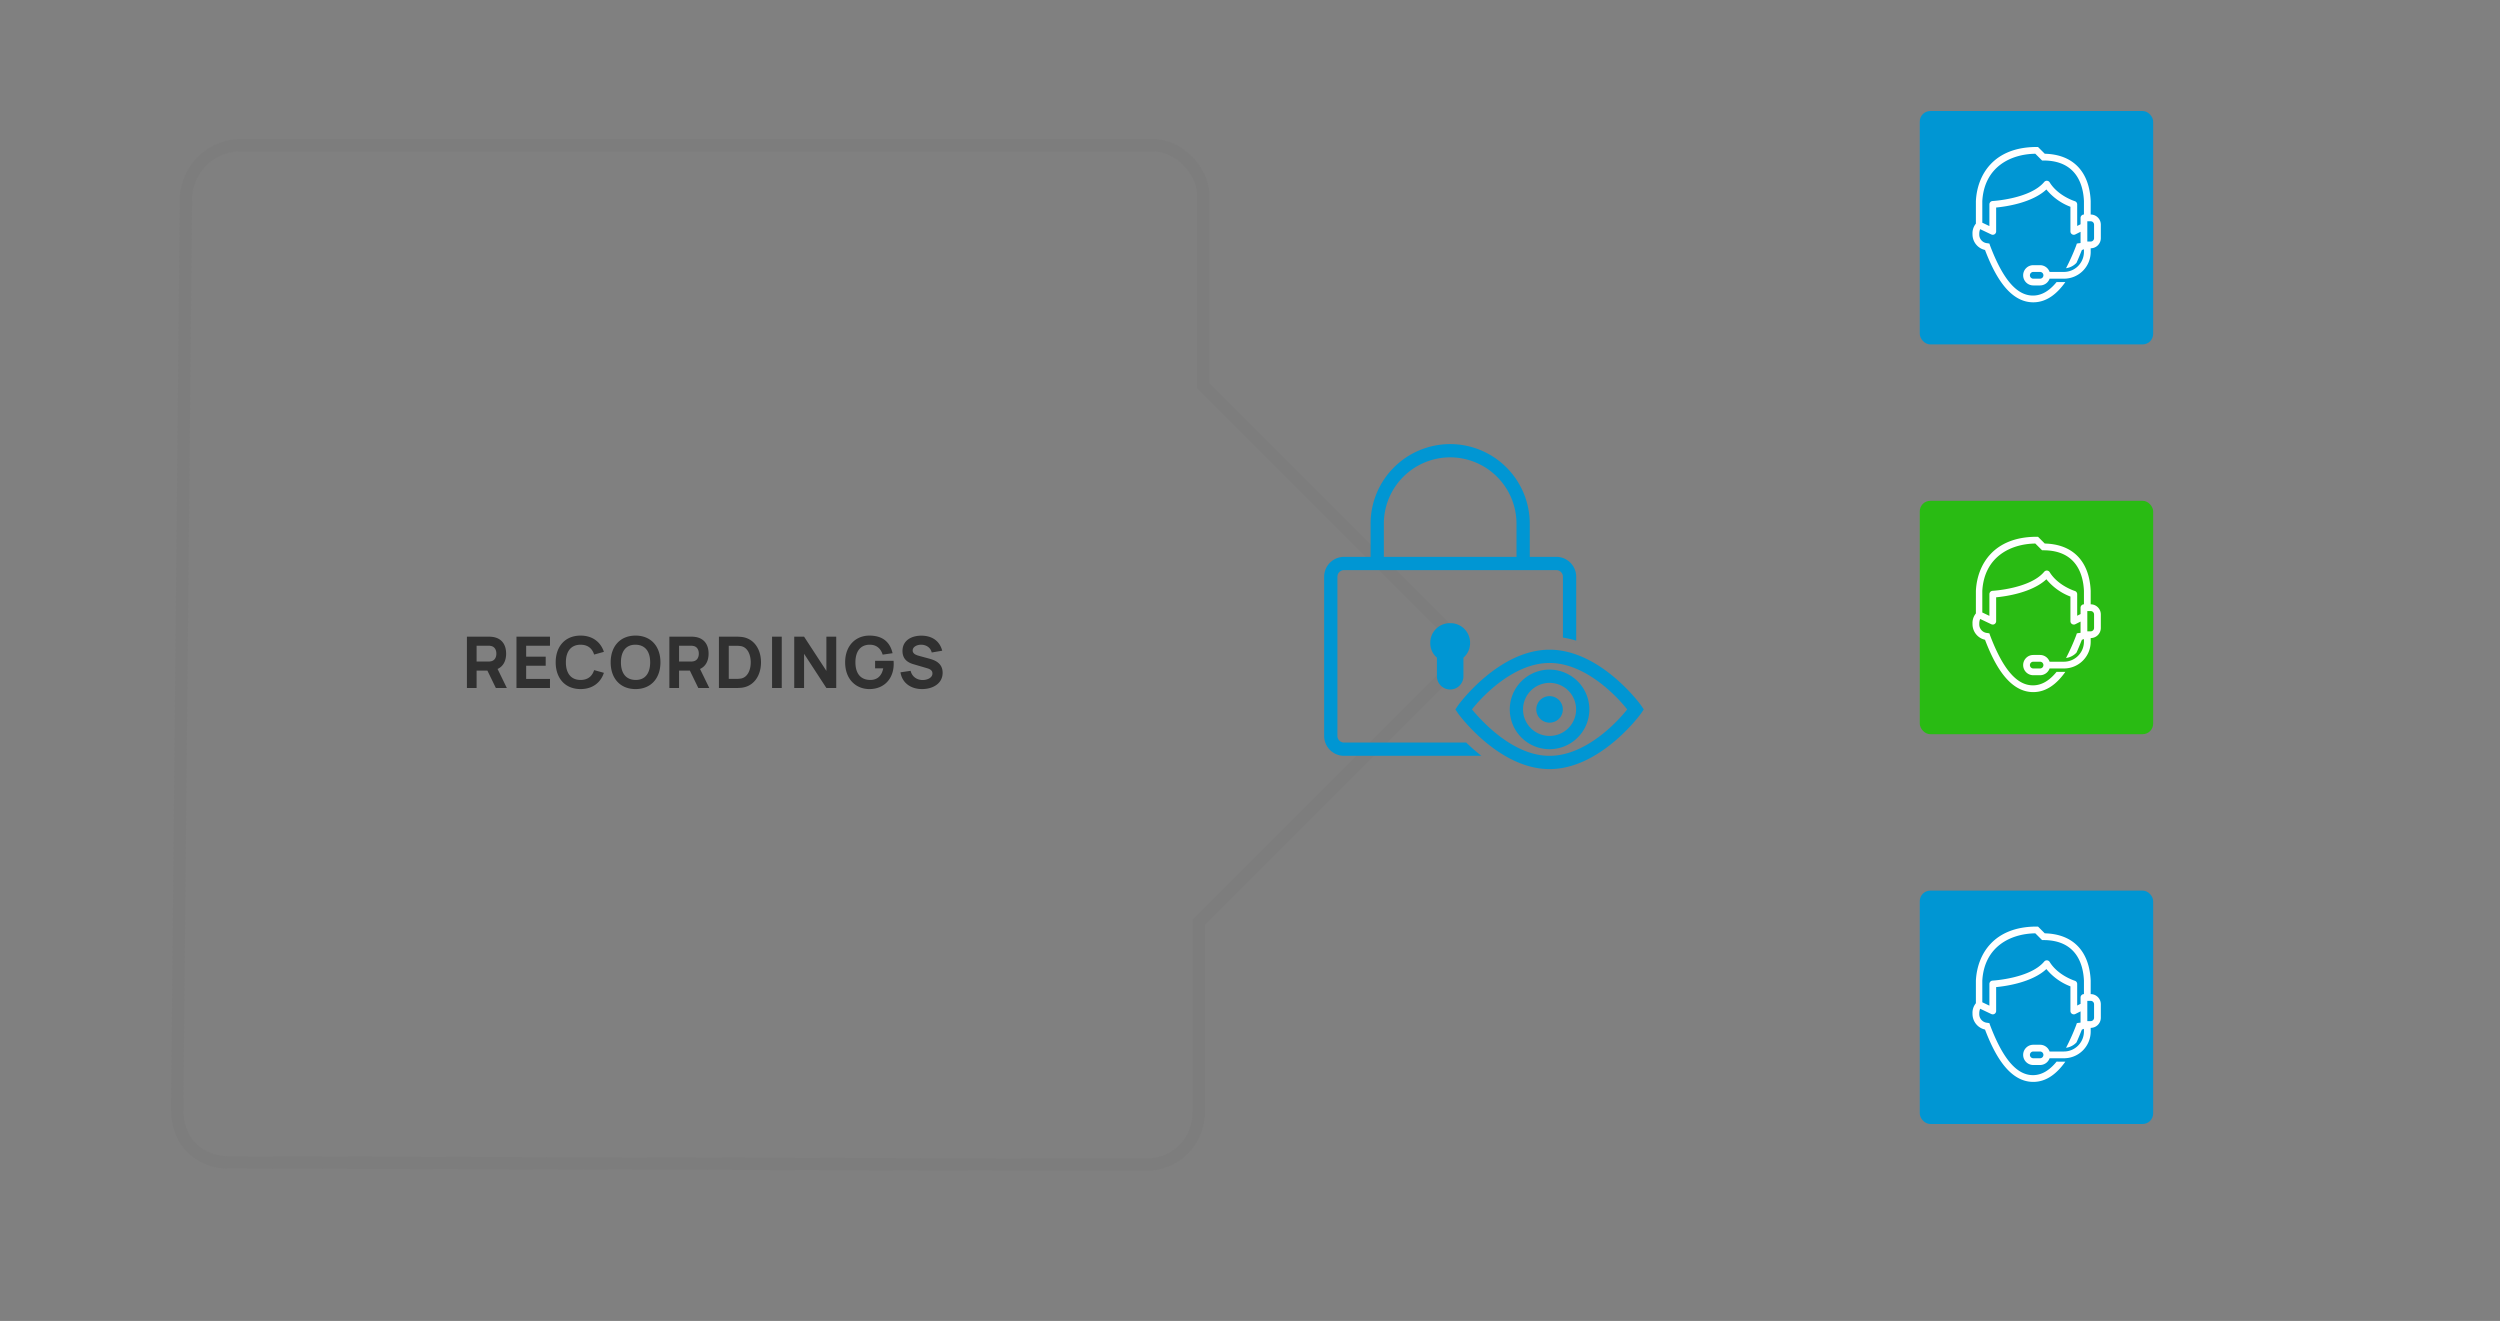 <?xml version="1.0" encoding="UTF-8"?> <svg xmlns="http://www.w3.org/2000/svg" xmlns:xlink="http://www.w3.org/1999/xlink" width="3085" height="1630" viewBox="0 0 3085 1630"><rect x="0" y="0" width="3085" height="1630" fill="#808080" stroke="none"/><defs><clipPath id="clip-VoiceRecording_Secure"><rect width="3085" height="1630"></rect></clipPath></defs><g id="VoiceRecording_Secure" clip-path="url(#clip-VoiceRecording_Secure)"><g id="callisto_rgb_schwarz_hoch" transform="translate(849.448 2029.407) rotate(-135)" opacity="0.172"><g id="callisto_rgb_schwarz_hoch-2" data-name="callisto_rgb_schwarz_hoch" transform="translate(0)"><g id="Group_522" data-name="Group 522" transform="translate(0 0)"><path id="Path_1325" data-name="Path 1325" d="M866.6-7.568c18.324,0,36.186,7.77,50.3,21.88l11.236,11.236,771.59,786.57,7.44,7.439c25.163,29.323,25.163,71.269.395,100.165l-7.887,7.917L905.663,1721.647c-12.733,10.651-29.085,16.262-46.55,16.262s-33.818-5.611-46.044-15.8l-4.252-4.209L646.239,1555.324h-412.6c-30.495,0-56.258-25.763-56.258-56.257V1078.979L14.807,916.4c-28.08-28.08-29.821-70.205-4.141-100.165l4.141-4.172,89.887-89.888L805.085,25.533l11.222-11.222C830.415.2,848.277-7.568,866.6-7.568Zm-7.489,1730.34c13.932,0,26.842-4.365,36.353-12.29l10.731-10.774,790.263-790.263c19.8-23.136,19.8-56.049-.395-79.611l-7.1-7.064L917.379,36.2,906.194,25.015C894.943,13.764,880.883,7.568,866.6,7.568s-28.342,6.2-39.592,17.446L815.773,36.25,115.383,732.9l-93.62,93.619C1.436,850.265,2.813,883,25.51,905.7L192.521,1072.71v426.357c0,21.905,19.215,41.121,41.121,41.121H652.509l170.757,170.757C832.27,1718.407,845.181,1722.772,859.112,1722.772Z" fill="#707070"></path></g></g></g><path id="Path_3916" data-name="Path 3916" d="M44-23.5c7.216-3.3,10.56-10.3,10.56-18.92,0-10.648-5.016-18.832-16.368-20.592a39.742,39.742,0,0,0-5.28-.352H6.16V0H18.128V-21.472H31.46L41.888,0H55.44ZM32.384-52.184a15.858,15.858,0,0,1,4.048.44c4.84,1.32,6.072,5.9,6.072,9.328s-1.232,8.008-6.072,9.328a15.858,15.858,0,0,1-4.048.44H18.128V-52.184Zm46.9,41.008v-16.28H103.4V-38.632H79.288V-52.184H108.68V-63.36H67.32V0h41.36V-11.176Zm67.144,12.5c14.52,0,24.728-7.744,28.776-20.064l-12.056-3.344c-2.376,7.656-7.92,12.144-16.72,12.144-12.056,0-18.128-8.536-18.128-21.736s6.072-21.736,18.128-21.736c8.8,0,14.344,4.488,16.72,12.144l12.056-3.344c-4.048-12.32-14.256-20.064-28.776-20.064-19.008,0-30.712,13.288-30.712,33S127.424,1.32,146.432,1.32Zm67.848,0c19.008,0,30.712-13.288,30.712-33s-11.7-33-30.712-33-30.712,13.288-30.712,33S195.272,1.32,214.28,1.32Zm0-11.264c-12.056-.176-18.04-8.536-18.04-21.736s5.984-21.912,18.04-21.736,18.04,8.536,18.04,21.736S226.336-9.768,214.28-9.944ZM293.832-23.5c7.216-3.3,10.56-10.3,10.56-18.92,0-10.648-5.016-18.832-16.368-20.592a39.741,39.741,0,0,0-5.28-.352H255.992V0H267.96V-21.472h13.332L291.72,0h13.552ZM282.216-52.184a15.858,15.858,0,0,1,4.048.44c4.84,1.32,6.072,5.9,6.072,9.328s-1.232,8.008-6.072,9.328a15.858,15.858,0,0,1-4.048.44H267.96V-52.184ZM337.656,0a70.445,70.445,0,0,0,7.568-.352C360.536-2.2,369.072-15.576,369.072-31.68s-8.536-29.48-23.848-31.328a70.446,70.446,0,0,0-7.568-.352h-20.5V0ZM329.3-52.1h8.36a39.336,39.336,0,0,1,6.864.44c8.008,1.584,11.88,10.472,11.88,19.976,0,9.064-3.608,18.3-11.88,19.976a39.336,39.336,0,0,1-6.864.44H329.3ZM394.68,0V-63.36H382.712V0Zm27.544-42.24L449.768,0h12.144V-63.36H449.768v42.24L422.224-63.36H410.08V0h12.144ZM502.832,1.32c18.3,0,30.008-12.936,30.008-31.152,0-.264-.088-2.9-.176-3.7H509.872v9.24H519.9c-1.936,10.032-8.1,14.52-16.28,14.344-12.056-.176-18.04-8.536-18.04-21.736s5.984-21.912,18.04-21.736c8.1.088,13.288,4.84,15.576,12.232l12.232-1.76c-3.168-13.816-12.32-21.736-28.6-21.736-16.544,0-29.92,11.968-29.92,33C472.912-10.208,486.816,1.32,502.832,1.32Zm64.944,0c12.936,0,25.432-6.512,25.432-20.152,0-12.76-11-15.928-17.512-17.688l-11-2.992c-4.048-1.056-8.448-2.64-8.448-6.776,0-4.488,5.28-7.3,10.912-7.128,5.72.176,11.176,3.432,12.584,9.592l12.936-2.2c-3.08-11.88-12.232-18.392-25.344-18.568-13.024-.088-23.672,6.16-23.672,18.92,0,12.056,9.416,15.136,14.344,16.544l16.456,4.84c4.928,1.5,6.16,3.784,6.16,6.336,0,5.28-6.16,8.1-12.056,8.1-7.04,0-13.112-4.048-14.872-11.352L541.2-19.36C543.136-6.512,553.7,1.32,567.776,1.32Z" transform="translate(570 849)" fill="#303030"></path><path id="icons8-private-lock" d="M156.514,1a98.329,98.329,0,0,0-98.22,98.22v40.925H25.555A24.585,24.585,0,0,0,1,164.7V361.139a24.585,24.585,0,0,0,24.555,24.555H195.089q-5.169-4.027-9.783-8.089c-.147-.131-.292-.253-.448-.384q-4.555-4.015-8.521-7.9H25.555a8.193,8.193,0,0,1-8.185-8.185V164.7a8.193,8.193,0,0,1,8.185-8.185H287.474a8.193,8.193,0,0,1,8.185,8.185v75.087a117.5,117.5,0,0,1,16.37,3.789V164.7a24.585,24.585,0,0,0-24.555-24.555h-32.74V99.22A98.329,98.329,0,0,0,156.514,1Zm0,16.37a81.943,81.943,0,0,1,81.85,81.85v40.925H74.665V99.22A81.943,81.943,0,0,1,156.514,17.37Zm0,204.624a24.117,24.117,0,0,0-24.555,24.555,23.439,23.439,0,0,0,8.185,18v22.924a16.37,16.37,0,0,0,32.74,0V264.55a23.439,23.439,0,0,0,8.185-18A24.117,24.117,0,0,0,156.514,221.994Zm122.647,32.74c-62.206,0-111.307,66.3-112.944,68.757l-3.276,4.908,3.276,4.908c1.637,2.455,50.738,68.757,112.944,68.757s111.322-66.3,112.959-68.757L395.4,328.4l-3.276-4.908C390.484,321.036,341.367,254.734,279.161,254.734Zm0,16.37c45.017,0,84.314,42.562,95.773,57.295-11.459,14.733-50.756,57.295-95.773,57.295S195.681,343.132,183.4,328.4C194.863,313.666,234.144,271.1,279.161,271.1Zm0,8.185a49.11,49.11,0,1,0,49.11,49.11A49.254,49.254,0,0,0,279.161,279.289Zm0,16.37a32.74,32.74,0,1,1-32.74,32.74A32.836,32.836,0,0,1,279.161,295.659Zm0,16.37a16.37,16.37,0,1,0,16.37,16.37A16.418,16.418,0,0,0,279.161,312.029Z" transform="translate(1633 547)" fill="#0096d3"></path><rect id="Rectangle_8" data-name="Rectangle 8" width="288" height="288" rx="13" transform="translate(2369 137)" fill="#0096d3"></rect><path id="Icons50x50px_CalistoModule_ProfACD" d="M152.274,85.834V69.167c-1.667-36.667-22.084-57.5-56.667-58.333L87.274,2.5H85.607c-52.916,0-73.332,34.167-75,66.667V97.083A18.557,18.557,0,0,0,6.441,110a19.7,19.7,0,0,0,15.418,19.584c10.834,28.333,28.75,64.583,59.584,64.583,16.667,0,29.583-10.833,39.583-25H110.191c-9.167,11.25-18.75,16.667-29.167,16.667-20,0-37.083-20-52.917-61.667l-.833-2.5-2.5-.417a10.728,10.728,0,0,1-10-11.248,15.266,15.266,0,0,1,1.1-6.114l13.775,6.544a4.167,4.167,0,0,0,5.953-3.764V77.189c11.365-1.07,44.092-5.532,61.987-22.268A70.469,70.469,0,0,0,127.272,76.28v30.387a4.167,4.167,0,0,0,6.03,3.727l6.47-3.237v13.826a9.589,9.589,0,0,1-2.082.266l-2.5.417-.833,2.5a260.745,260.745,0,0,1-12.5,27.919,21.613,21.613,0,0,0,12.917-6.667c2.5-5.417,4.583-10.833,6.667-15.833a15.922,15.922,0,0,0,2.5-.885v2.969a24.735,24.735,0,0,1-25,25H101.56a12.526,12.526,0,0,0-11.788-8.333H81.439a12.5,12.5,0,1,0,0,25h8.333A12.526,12.526,0,0,0,101.561,165h17.378a32.978,32.978,0,0,0,33.333-33.333V127.5a12.514,12.514,0,0,0,12.5-12.5V98.333a12.513,12.513,0,0,0-12.5-12.5ZM89.773,165H81.439a4.167,4.167,0,0,1,0-8.334h8.333a4.167,4.167,0,0,1,0,8.334Zm45.833-65.076V73.334a4.174,4.174,0,0,0-2.958-3.988c-.2-.063-20.74-6.486-30.989-23.191a4.174,4.174,0,0,0-3.251-1.978,4.1,4.1,0,0,0-3.5,1.491C77.549,66.494,31.683,69.151,31.219,69.175a4.168,4.168,0,0,0-3.947,4.16v26.742l-8.749-4.159V69.167c2.5-42.081,35-57.917,65.417-58.333l8.334,8.333h1.667c41.667,0,49.167,31.25,50,50V85.834h0A4.166,4.166,0,0,0,139.774,90v7.841ZM156.439,115a4.171,4.171,0,0,1-4.167,4.167h-4.167v-25h4.167a4.171,4.171,0,0,1,4.166,4.166Z" transform="translate(2427.639 178.889)" fill="#fff"></path><rect id="Rectangle_8-2" data-name="Rectangle 8" width="288" height="288" rx="13" transform="translate(2369 618)" fill="#29bb13"></rect><path id="Icons50x50px_CalistoModule_ProfACD-2" data-name="Icons50x50px_CalistoModule_ProfACD" d="M152.274,85.834V69.167c-1.667-36.667-22.084-57.5-56.667-58.333L87.274,2.5H85.607c-52.916,0-73.332,34.167-75,66.667V97.083A18.557,18.557,0,0,0,6.441,110a19.7,19.7,0,0,0,15.418,19.584c10.834,28.333,28.75,64.583,59.584,64.583,16.667,0,29.583-10.833,39.583-25H110.191c-9.167,11.25-18.75,16.667-29.167,16.667-20,0-37.083-20-52.917-61.667l-.833-2.5-2.5-.417a10.728,10.728,0,0,1-10-11.248,15.266,15.266,0,0,1,1.1-6.114l13.775,6.544a4.167,4.167,0,0,0,5.953-3.764V77.189c11.365-1.07,44.092-5.532,61.987-22.268A70.469,70.469,0,0,0,127.272,76.28v30.387a4.167,4.167,0,0,0,6.03,3.727l6.47-3.237v13.826a9.589,9.589,0,0,1-2.082.266l-2.5.417-.833,2.5a260.745,260.745,0,0,1-12.5,27.919,21.613,21.613,0,0,0,12.917-6.667c2.5-5.417,4.583-10.833,6.667-15.833a15.922,15.922,0,0,0,2.5-.885v2.969a24.735,24.735,0,0,1-25,25H101.56a12.526,12.526,0,0,0-11.788-8.333H81.439a12.5,12.5,0,1,0,0,25h8.333A12.526,12.526,0,0,0,101.561,165h17.378a32.978,32.978,0,0,0,33.333-33.333V127.5a12.514,12.514,0,0,0,12.5-12.5V98.333a12.513,12.513,0,0,0-12.5-12.5ZM89.773,165H81.439a4.167,4.167,0,0,1,0-8.334h8.333a4.167,4.167,0,0,1,0,8.334Zm45.833-65.076V73.334a4.174,4.174,0,0,0-2.958-3.988c-.2-.063-20.74-6.486-30.989-23.191a4.174,4.174,0,0,0-3.251-1.978,4.1,4.1,0,0,0-3.5,1.491C77.549,66.494,31.683,69.151,31.219,69.175a4.168,4.168,0,0,0-3.947,4.16v26.742l-8.749-4.159V69.167c2.5-42.081,35-57.917,65.417-58.333l8.334,8.333h1.667c41.667,0,49.167,31.25,50,50V85.834h0A4.166,4.166,0,0,0,139.774,90v7.841ZM156.439,115a4.171,4.171,0,0,1-4.167,4.167h-4.167v-25h4.167a4.171,4.171,0,0,1,4.166,4.166Z" transform="translate(2427.639 659.889)" fill="#fff"></path><rect id="Rectangle_8-3" data-name="Rectangle 8" width="288" height="288" rx="13" transform="translate(2369 1099)" fill="#0096d3"></rect><path id="Icons50x50px_CalistoModule_ProfACD-3" data-name="Icons50x50px_CalistoModule_ProfACD" d="M152.274,85.834V69.167c-1.667-36.667-22.084-57.5-56.667-58.333L87.274,2.5H85.607c-52.916,0-73.332,34.167-75,66.667V97.083A18.557,18.557,0,0,0,6.441,110a19.7,19.7,0,0,0,15.418,19.584c10.834,28.333,28.75,64.583,59.584,64.583,16.667,0,29.583-10.833,39.583-25H110.191c-9.167,11.25-18.75,16.667-29.167,16.667-20,0-37.083-20-52.917-61.667l-.833-2.5-2.5-.417a10.728,10.728,0,0,1-10-11.248,15.266,15.266,0,0,1,1.1-6.114l13.775,6.544a4.167,4.167,0,0,0,5.953-3.764V77.189c11.365-1.07,44.092-5.532,61.987-22.268A70.469,70.469,0,0,0,127.272,76.28v30.387a4.167,4.167,0,0,0,6.03,3.727l6.47-3.237v13.826a9.589,9.589,0,0,1-2.082.266l-2.5.417-.833,2.5a260.745,260.745,0,0,1-12.5,27.919,21.613,21.613,0,0,0,12.917-6.667c2.5-5.417,4.583-10.833,6.667-15.833a15.922,15.922,0,0,0,2.5-.885v2.969a24.735,24.735,0,0,1-25,25H101.56a12.526,12.526,0,0,0-11.788-8.333H81.439a12.5,12.5,0,1,0,0,25h8.333A12.526,12.526,0,0,0,101.561,165h17.378a32.978,32.978,0,0,0,33.333-33.333V127.5a12.514,12.514,0,0,0,12.5-12.5V98.333a12.513,12.513,0,0,0-12.5-12.5ZM89.773,165H81.439a4.167,4.167,0,0,1,0-8.334h8.333a4.167,4.167,0,0,1,0,8.334Zm45.833-65.076V73.334a4.174,4.174,0,0,0-2.958-3.988c-.2-.063-20.74-6.486-30.989-23.191a4.174,4.174,0,0,0-3.251-1.978,4.1,4.1,0,0,0-3.5,1.491C77.549,66.494,31.683,69.151,31.219,69.175a4.168,4.168,0,0,0-3.947,4.16v26.742l-8.749-4.159V69.167c2.5-42.081,35-57.917,65.417-58.333l8.334,8.333h1.667c41.667,0,49.167,31.25,50,50V85.834h0A4.166,4.166,0,0,0,139.774,90v7.841ZM156.439,115a4.171,4.171,0,0,1-4.167,4.167h-4.167v-25h4.167a4.171,4.171,0,0,1,4.166,4.166Z" transform="translate(2427.639 1140.889)" fill="#fff"></path></g></svg> 